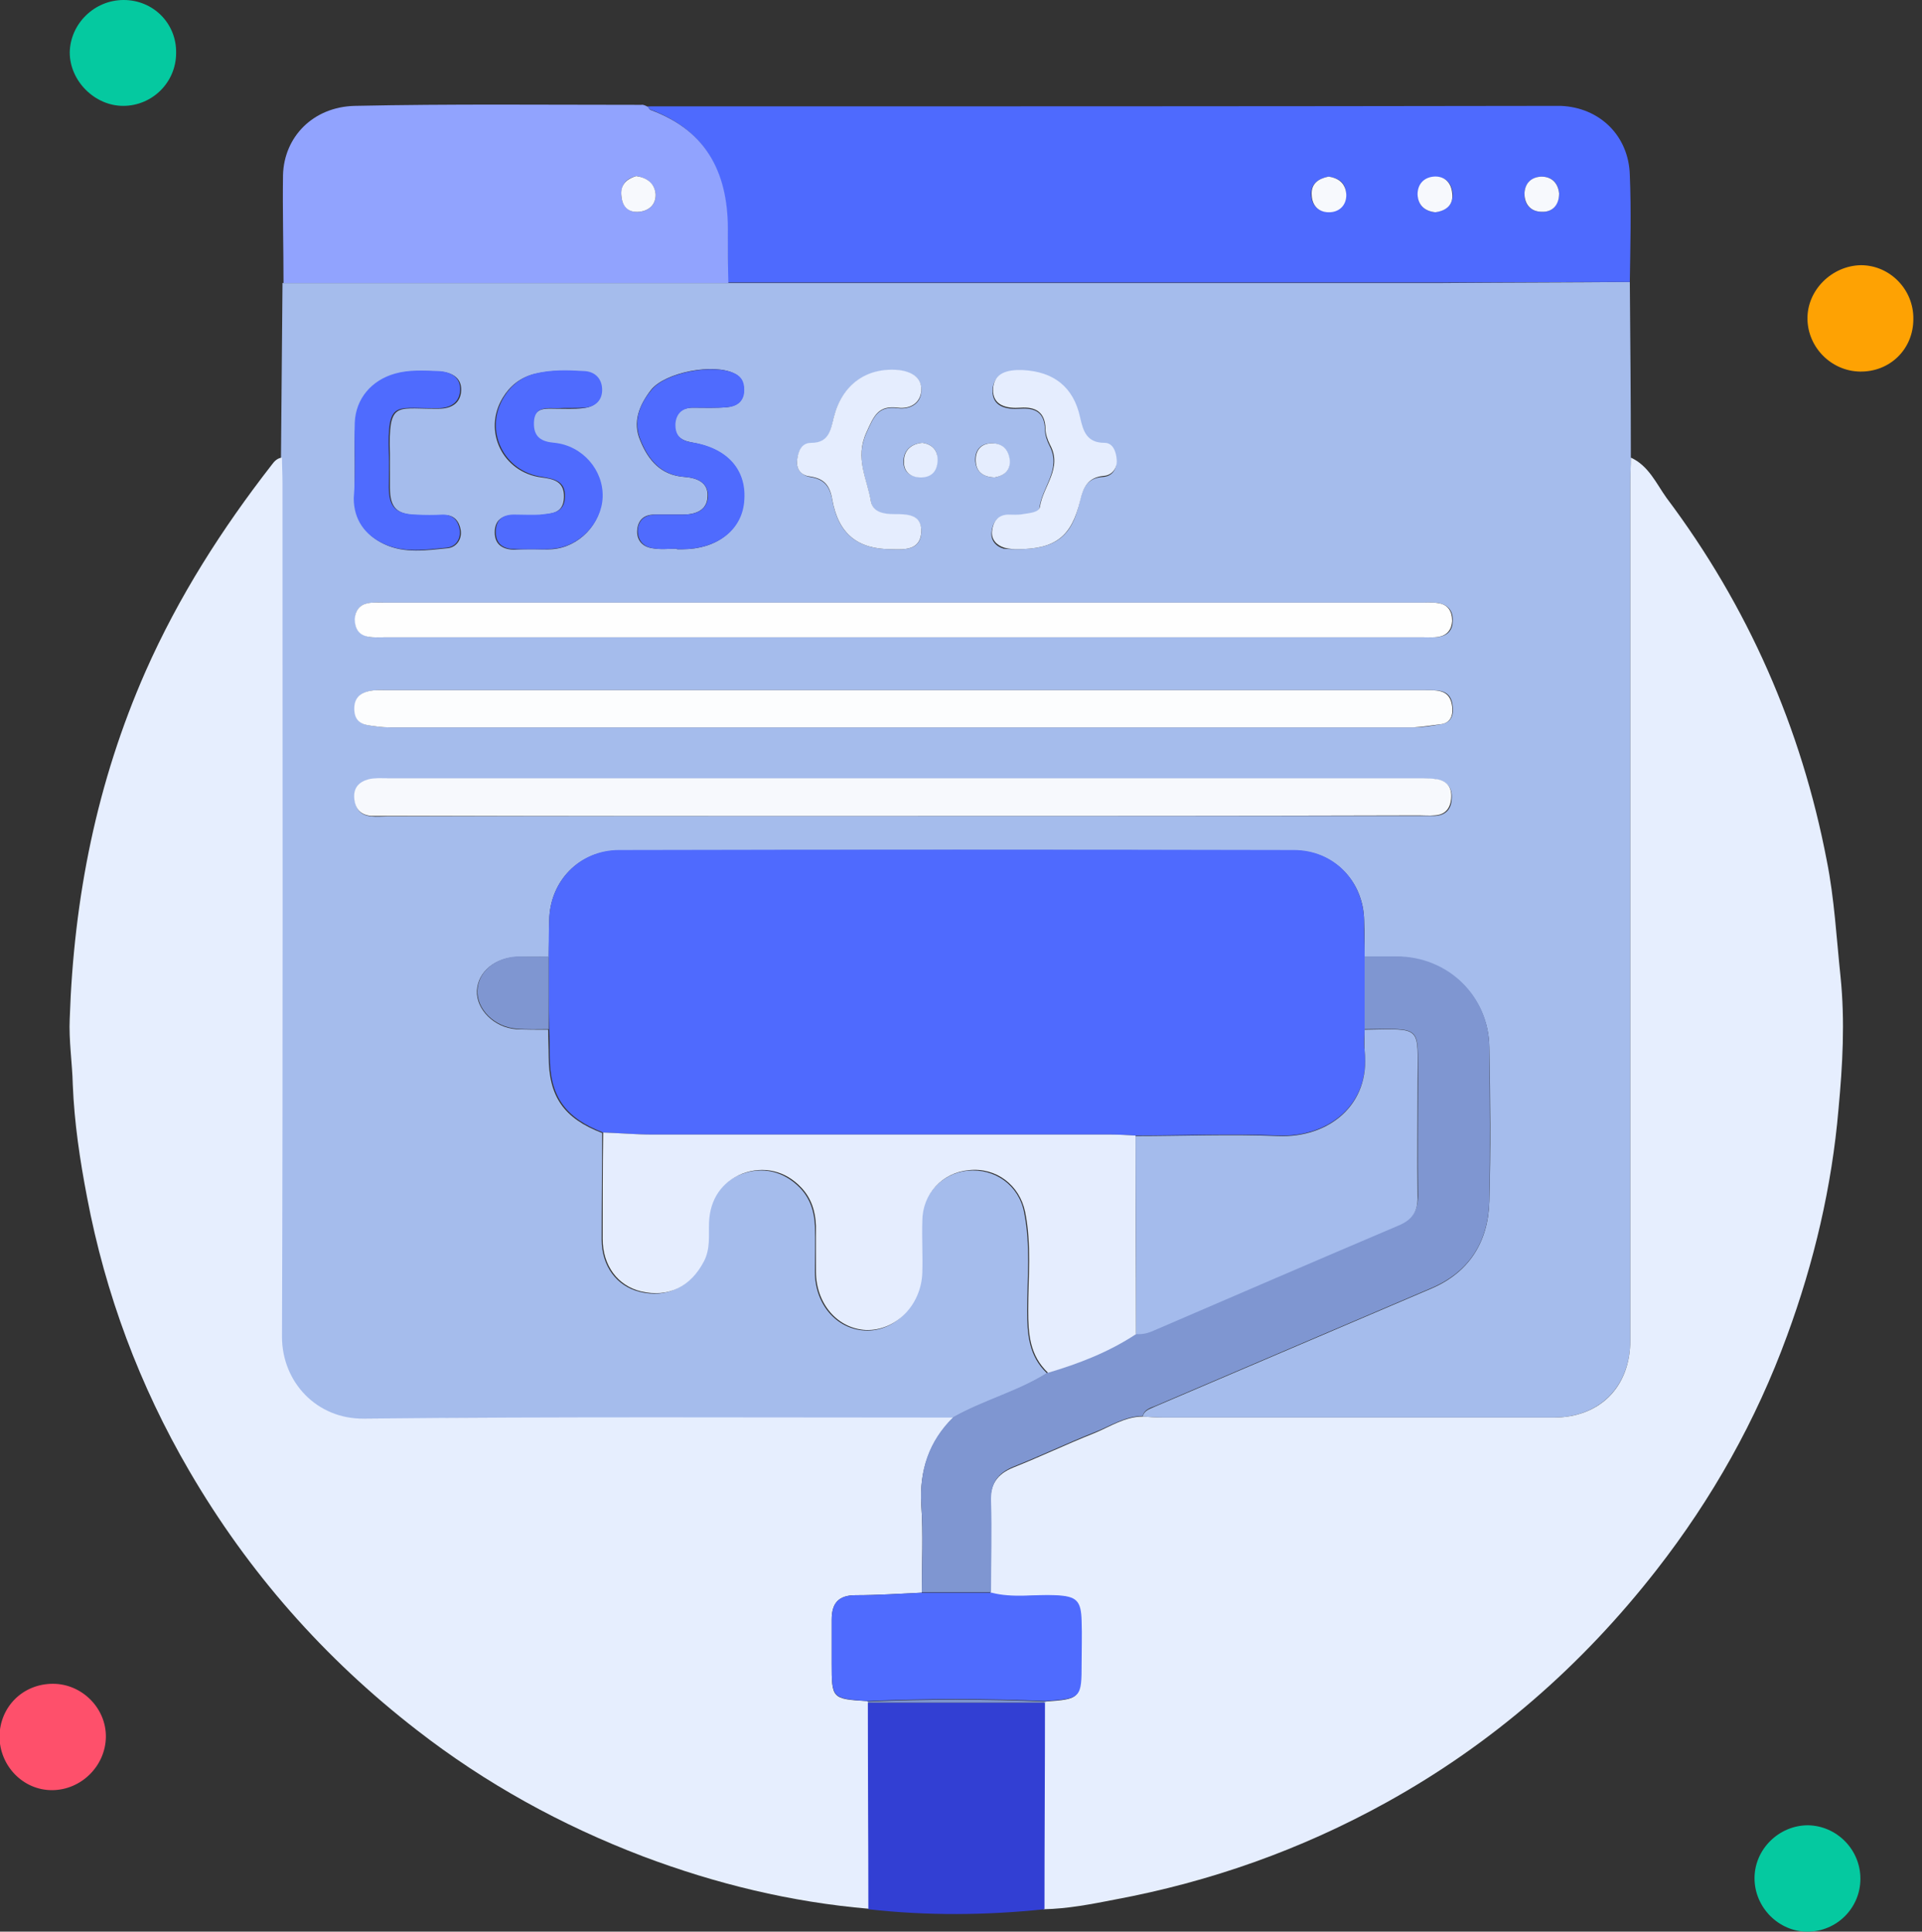 <svg width="199" height="200" viewBox="0 0 199 200" fill="none" xmlns="http://www.w3.org/2000/svg">
<rect x="0" y="0" width="199" height="200" fill="#333333" stroke="none"/>
<g clip-path="url(#clip0_1900_37930)">
<path d="M168.749 29.196C168.802 35.257 168.855 41.318 168.855 47.378C168.855 48.221 168.802 49.065 168.802 49.961C168.802 79.578 168.802 109.196 168.802 138.762C168.802 143.557 165.64 146.772 160.844 146.772C147.405 146.772 133.914 146.772 120.475 146.772C119.737 146.772 119.052 146.719 118.314 146.667C118.473 145.982 119.105 145.876 119.632 145.613C129.118 141.555 138.657 137.497 148.143 133.439C152.148 131.752 154.098 128.538 154.204 124.374C154.362 119.051 154.309 113.729 154.204 108.458C154.151 103.188 149.882 99.13 144.612 99.078C143.505 99.078 142.399 99.078 141.292 99.078C141.292 97.813 141.292 96.601 141.239 95.336C141.187 91.225 138.077 88.063 133.967 88.063C110.673 88.01 87.379 88.01 64.085 88.063C59.974 88.063 56.918 91.225 56.865 95.336C56.865 96.601 56.812 97.813 56.812 99.078C55.758 99.078 54.704 99.078 53.65 99.078C51.279 99.13 49.487 100.606 49.382 102.556C49.276 104.506 51.173 106.403 53.44 106.561C54.546 106.614 55.653 106.614 56.76 106.614C56.76 107.51 56.812 108.458 56.812 109.354C56.812 113.57 58.394 115.784 62.346 117.312C62.346 121.001 62.293 124.638 62.293 128.327C62.293 131.12 63.874 133.175 66.246 133.755C69.039 134.44 71.411 133.228 72.781 130.646C73.466 129.328 73.255 127.958 73.308 126.588C73.413 124.216 74.625 122.372 76.733 121.581C78.947 120.738 81.16 121.265 82.847 123.004C83.901 124.111 84.322 125.481 84.375 126.957C84.428 128.538 84.375 130.119 84.375 131.7C84.375 135.02 86.588 137.602 89.54 137.76C92.596 137.918 95.231 135.231 95.39 131.805C95.442 130.013 95.39 128.274 95.39 126.482C95.442 123.689 97.498 121.476 100.185 121.212C103.031 120.949 105.508 122.74 106.035 125.534C106.72 128.906 106.351 132.332 106.351 135.705C106.351 138.129 106.509 140.395 108.407 142.187C105.35 144.137 101.766 145.033 98.604 146.825C78.262 146.825 57.867 146.719 37.524 146.93C32.728 146.983 29.092 143.241 29.092 138.445C29.197 108.985 29.145 79.473 29.145 50.013C29.145 49.17 29.092 48.327 29.092 47.431C29.145 41.37 29.197 35.31 29.25 29.302C44.586 29.302 59.974 29.302 75.311 29.302C99.922 29.302 124.586 29.302 149.197 29.302C155.785 29.249 162.267 29.249 168.749 29.196ZM93.598 84.48C111.411 84.48 129.171 84.48 146.984 84.48C147.511 84.48 148.038 84.48 148.565 84.48C149.619 84.427 150.251 83.847 150.304 82.74C150.409 81.634 149.882 80.949 148.881 80.738C148.249 80.58 147.563 80.632 146.931 80.632C111.358 80.632 75.732 80.632 40.159 80.632C39.527 80.632 38.842 80.632 38.209 80.738C37.208 80.949 36.628 81.581 36.733 82.74C36.839 83.847 37.366 84.427 38.473 84.532C39 84.585 39.527 84.532 40.054 84.532C57.867 84.48 75.732 84.48 93.598 84.48ZM93.756 71.462C75.89 71.462 58.025 71.462 40.159 71.462C39.527 71.462 38.842 71.41 38.209 71.568C37.313 71.779 36.733 72.306 36.733 73.36C36.733 74.414 37.208 74.941 38.209 75.099C38.894 75.204 39.632 75.31 40.37 75.31C75.732 75.31 111.042 75.31 146.404 75.31C147.3 75.31 148.249 75.151 149.144 74.993C150.251 74.835 150.515 74.097 150.409 73.149C150.251 71.357 148.934 71.462 147.616 71.462C129.645 71.462 111.674 71.462 93.756 71.462ZM93.545 62.398C75.679 62.398 57.814 62.398 39.948 62.398C39.368 62.398 38.736 62.345 38.156 62.451C37.26 62.609 36.786 63.188 36.786 64.084C36.733 65.086 37.208 65.718 38.209 65.929C38.789 66.034 39.368 65.981 40.001 65.981C75.732 65.981 111.516 65.981 147.247 65.981C147.827 65.981 148.459 66.034 149.039 65.929C149.935 65.771 150.409 65.191 150.409 64.295C150.462 63.294 149.988 62.661 148.986 62.451C148.407 62.345 147.827 62.398 147.195 62.398C129.276 62.398 111.411 62.398 93.545 62.398ZM55.231 56.864C55.864 56.864 56.549 56.917 57.181 56.864C59.922 56.654 62.241 54.282 62.293 51.541C62.399 48.696 60.238 46.219 57.34 45.903C55.917 45.744 55.073 45.323 55.179 43.794C55.284 42.108 56.496 42.319 57.603 42.319C58.499 42.319 59.447 42.371 60.343 42.266C61.45 42.161 62.241 41.581 62.241 40.422C62.241 39.262 61.45 38.577 60.396 38.472C58.71 38.366 57.023 38.313 55.284 38.735C53.861 39.104 52.807 39.947 52.069 41.159C49.961 44.585 52.017 48.906 56.075 49.433C57.34 49.592 58.446 49.855 58.394 51.489C58.341 53.228 57.023 53.175 55.864 53.333C55.021 53.439 54.177 53.386 53.282 53.333C52.017 53.333 51.226 53.808 51.226 55.125C51.226 56.443 52.122 56.917 53.334 56.917C54.072 56.864 54.652 56.864 55.231 56.864ZM70.093 56.812V56.864C70.304 56.864 70.462 56.864 70.673 56.864C74.204 56.864 76.681 54.914 76.997 51.963C77.313 48.696 75.311 46.429 71.569 45.797C70.409 45.586 69.777 45.007 69.882 43.847C69.935 42.74 70.62 42.213 71.727 42.213C72.886 42.213 74.098 42.266 75.258 42.161C76.154 42.055 76.891 41.686 76.997 40.632C77.05 39.789 76.891 39.104 76.048 38.682C73.94 37.576 68.881 38.524 67.405 40.369C66.193 41.95 65.455 43.689 66.299 45.639C67.142 47.694 68.459 49.223 70.884 49.381C72.201 49.486 73.361 49.961 73.255 51.436C73.203 52.859 71.99 53.281 70.673 53.281C69.671 53.281 68.723 53.281 67.722 53.281C66.72 53.281 66.088 53.808 65.982 54.809C65.877 55.863 66.457 56.601 67.511 56.759C68.354 56.917 69.197 56.812 70.093 56.812ZM36.733 47.694C36.733 49.012 36.733 50.329 36.733 51.647C36.733 53.86 37.893 55.441 39.79 56.337C41.898 57.339 44.164 56.97 46.378 56.759C47.274 56.654 47.853 55.81 47.695 54.862C47.537 53.966 47.01 53.281 45.956 53.333C45.06 53.333 44.112 53.333 43.216 53.333C41.108 53.281 40.37 52.596 40.37 50.487C40.37 49.328 40.37 48.116 40.37 46.956C40.212 41.581 41.002 42.319 44.849 42.319C45.06 42.319 45.218 42.319 45.429 42.319C46.747 42.319 47.695 41.739 47.748 40.422C47.801 39.051 46.694 38.524 45.482 38.472C44.006 38.419 42.478 38.313 41.002 38.735C38.578 39.368 36.892 41.318 36.839 43.794C36.681 45.059 36.733 46.377 36.733 47.694ZM92.28 56.864C93.703 56.917 95.337 56.97 95.39 55.072C95.442 53.281 93.914 53.281 92.544 53.281C91.542 53.281 90.383 53.123 90.172 51.963C89.803 49.644 88.486 47.536 89.698 44.849C90.488 43.109 90.91 42.003 92.965 42.266C94.23 42.424 95.337 41.792 95.39 40.527C95.495 39.157 94.388 38.524 93.071 38.366C89.698 38.05 87.168 39.895 86.325 43.267C86.009 44.532 85.903 45.903 84.006 45.903C82.952 45.903 82.636 46.851 82.531 47.694C82.425 48.59 83.005 49.223 83.848 49.381C85.271 49.592 85.903 50.277 86.167 51.752C86.799 55.283 88.802 56.864 92.28 56.864ZM105.297 56.864C109.303 56.864 110.989 55.547 111.78 51.963C112.096 50.593 112.517 49.486 114.204 49.381C115.1 49.328 115.627 48.643 115.574 47.747C115.521 46.956 115.205 46.008 114.309 45.955C112.465 45.903 112.096 44.743 111.78 43.32C111.042 40.158 109.039 38.524 105.824 38.419C104.296 38.366 102.82 38.682 102.768 40.422C102.715 42.108 104.191 42.424 105.614 42.319C107.195 42.213 108.143 42.688 108.196 44.48C108.196 45.059 108.407 45.639 108.67 46.166C109.935 48.59 107.88 50.435 107.616 52.596C107.563 53.175 106.509 53.228 105.877 53.333C105.35 53.386 104.823 53.386 104.296 53.386C103.189 53.386 102.768 54.176 102.662 55.072C102.557 55.968 103.137 56.601 103.927 56.812C104.56 56.864 105.139 56.864 105.297 56.864ZM95.495 45.85C94.335 45.955 93.598 46.588 93.545 47.694C93.492 48.801 94.177 49.381 95.284 49.381C96.391 49.381 97.023 48.801 97.023 47.694C97.129 46.64 96.549 46.008 95.495 45.85ZM102.978 49.433C103.822 49.275 104.612 48.801 104.507 47.694C104.454 46.588 103.716 45.85 102.557 45.903C101.45 45.955 100.923 46.693 100.976 47.747C101.081 48.854 101.766 49.381 102.978 49.433Z" fill="#A5BCEC"/>
<path d="M29.196 47.378C29.196 48.221 29.249 49.065 29.249 49.961C29.249 79.42 29.302 108.933 29.196 138.393C29.196 143.136 32.833 146.93 37.628 146.878C57.971 146.667 78.366 146.772 98.709 146.772C96.179 149.302 95.178 152.306 95.389 155.837C95.6 158.841 95.441 161.845 95.441 164.901C93.175 165.007 90.856 165.165 88.59 165.165C86.798 165.165 86.113 166.008 86.113 167.694C86.113 169.223 86.113 170.698 86.113 172.227C86.113 175.863 86.113 175.916 89.802 176.127L89.908 176.232C89.908 183.347 89.96 190.514 89.96 197.629C81.897 196.943 74.097 195.046 66.561 192.2C58.129 188.986 50.277 184.664 43.162 179.13C33.571 171.7 25.718 162.793 19.605 152.306C14.44 143.452 10.909 133.966 9.012 123.953C8.274 120.105 7.694 116.258 7.536 112.306C7.484 110.04 7.115 107.773 7.22 105.455C7.642 92.965 10.013 81.001 15.072 69.513C18.498 61.766 22.978 54.756 28.142 48.116C28.406 47.747 28.722 47.431 29.196 47.378Z" fill="#E6EEFE"/>
<path d="M118.313 146.667C119.051 146.719 119.736 146.772 120.474 146.772C133.912 146.772 147.404 146.772 160.843 146.772C165.638 146.772 168.8 143.61 168.8 138.762C168.8 109.144 168.8 79.526 168.8 49.961C168.8 49.117 168.853 48.274 168.853 47.378C170.698 48.221 171.488 50.066 172.542 51.541C180.974 62.767 186.508 75.362 189.143 89.117C189.933 93.07 190.144 97.128 190.566 101.133C191.04 105.771 190.777 110.303 190.355 114.835C189.67 122.846 187.825 130.698 185.032 138.287C181.818 147.088 177.285 155.152 171.488 162.582C163.794 172.437 154.518 180.553 143.557 186.614C134.703 191.515 125.322 194.835 115.414 196.68C112.99 197.154 110.566 197.629 108.036 197.681C108.036 190.567 108.089 183.399 108.089 176.285L108.194 176.179C111.831 175.916 111.883 175.916 111.883 172.227C111.883 170.804 111.883 169.328 111.883 167.905C111.831 165.744 111.356 165.27 109.196 165.217C106.982 165.112 104.716 165.534 102.555 164.954C102.555 161.792 102.608 158.63 102.555 155.52C102.503 153.676 103.24 152.622 104.927 151.937C107.72 150.83 110.46 149.513 113.254 148.406C114.94 147.721 116.468 146.667 118.313 146.667Z" fill="#E6EEFE"/>
<path d="M168.748 29.196C162.266 29.196 155.731 29.249 149.249 29.249C124.637 29.249 99.973 29.249 75.362 29.249C75.362 27.563 75.309 25.823 75.309 24.137C75.415 18.129 73.254 13.544 67.299 11.331C67.193 11.278 67.141 11.12 67.035 11.014C98.498 11.014 129.96 11.014 161.37 10.962C161.423 10.962 161.475 10.962 161.581 10.962C165.639 11.12 168.643 14.071 168.748 18.129C168.906 21.871 168.801 25.56 168.748 29.196ZM148.616 21.976C149.776 21.765 150.461 21.186 150.408 20.026C150.303 18.867 149.565 18.235 148.458 18.34C147.457 18.445 146.772 19.078 146.824 20.184C146.824 21.291 147.562 21.871 148.616 21.976ZM161.423 20.026C161.317 18.92 160.685 18.287 159.578 18.287C158.577 18.34 157.892 18.972 157.839 20.026C157.786 21.186 158.524 21.924 159.631 21.924C160.685 21.976 161.37 21.291 161.423 20.026ZM137.549 18.287C136.495 18.498 135.704 19.025 135.757 20.184C135.81 21.291 136.548 21.976 137.654 21.924C138.656 21.871 139.341 21.238 139.341 20.132C139.394 19.025 138.708 18.445 137.549 18.287Z" fill="#4E6AFE"/>
<path d="M67.088 11.067C67.141 11.173 67.246 11.331 67.352 11.383C73.36 13.597 75.468 18.182 75.362 24.19C75.362 25.876 75.362 27.615 75.415 29.302C60.079 29.302 44.691 29.302 29.355 29.302C29.355 25.56 29.249 21.818 29.302 18.129C29.407 14.177 32.411 11.067 36.733 10.962C46.641 10.751 56.495 10.856 66.403 10.856C66.614 10.804 66.878 10.962 67.088 11.067ZM65.876 18.235C64.77 18.498 64.243 19.183 64.348 20.343C64.453 21.449 65.138 22.029 66.192 21.924C67.194 21.818 67.932 21.186 67.879 20.079C67.773 19.025 66.983 18.393 65.876 18.235Z" fill="#91A3FE"/>
<path d="M108.195 176.285C108.195 183.399 108.143 190.566 108.143 197.681C102.082 198.314 96.022 198.366 89.908 197.681C89.908 190.566 89.856 183.399 89.856 176.285C96.022 176.285 102.082 176.285 108.195 176.285Z" fill="#323FD3"/>
<path d="M192.622 194.519C192.622 197.576 190.145 200 187.141 200C184.137 200 181.66 197.47 181.66 194.466C181.66 191.462 184.19 188.985 187.194 188.985C190.198 189.038 192.622 191.515 192.622 194.519Z" fill="#05C9A0"/>
<path d="M12.807 0C15.864 0 18.288 2.424 18.235 5.481C18.235 8.538 15.758 10.962 12.754 10.962C9.803 10.962 7.221 8.379 7.221 5.428C7.273 2.477 9.75 0 12.807 0Z" fill="#05C9A0"/>
<path d="M198.103 33.044C198.103 36.153 195.679 38.524 192.57 38.472C189.618 38.419 187.194 35.995 187.141 33.044C187.089 30.04 189.671 27.51 192.675 27.457C195.679 27.457 198.156 29.987 198.103 33.044Z" fill="#FEA203"/>
<path d="M5.481 174.335C8.485 174.335 11.014 176.864 10.962 179.868C10.909 182.872 8.379 185.349 5.375 185.349C2.372 185.349 -0.053 182.819 -0.053 179.763C-3.34494e-05 176.706 2.372 174.335 5.481 174.335Z" fill="#FE506B"/>
<path d="M56.812 99.025C56.812 97.76 56.812 96.548 56.865 95.283C56.918 91.225 60.027 88.011 64.085 88.011C87.379 87.958 110.673 87.958 133.967 88.011C138.077 88.011 141.134 91.173 141.239 95.283C141.239 96.548 141.292 97.76 141.292 99.025C141.292 101.555 141.292 104.032 141.292 106.561C141.292 107.299 141.187 107.984 141.292 108.722C141.924 114.361 137.55 117.787 132.333 117.576C127.432 117.365 122.531 117.576 117.577 117.576C116.733 117.523 115.89 117.47 115.047 117.47C99.237 117.47 83.374 117.47 67.564 117.47C65.877 117.47 64.138 117.312 62.452 117.26C58.499 115.731 56.918 113.518 56.918 109.302C56.918 108.406 56.918 107.457 56.865 106.561C56.812 104.084 56.812 101.555 56.812 99.025Z" fill="#4F6AFE"/>
<path d="M141.291 106.561C141.291 104.032 141.291 101.555 141.291 99.025C142.398 99.025 143.505 99.025 144.611 99.025C149.881 99.025 154.15 103.083 154.203 108.406C154.256 113.729 154.308 119.051 154.203 124.321C154.097 128.538 152.148 131.7 148.142 133.386C138.656 137.444 129.117 141.502 119.631 145.56C119.104 145.771 118.472 145.929 118.314 146.614C116.469 146.614 114.941 147.668 113.307 148.3C110.514 149.407 107.773 150.725 104.98 151.831C103.294 152.516 102.556 153.57 102.609 155.415C102.714 158.577 102.609 161.739 102.609 164.848C100.237 164.848 97.866 164.848 95.441 164.848C95.441 161.845 95.599 158.788 95.389 155.784C95.178 152.2 96.179 149.196 98.709 146.719C101.871 144.928 105.454 144.032 108.511 142.082C111.726 141.133 114.783 139.921 117.628 138.076C118.314 138.076 118.893 137.971 119.526 137.655C127.958 134.018 136.39 130.382 144.822 126.798C146.192 126.219 146.825 125.375 146.825 123.794C146.772 119.789 146.825 115.784 146.825 111.779C146.772 106.14 147.352 106.509 141.291 106.561Z" fill="#7F96D1"/>
<path d="M117.629 138.129C114.836 139.974 111.726 141.186 108.512 142.134C106.615 140.343 106.456 138.129 106.456 135.652C106.456 132.279 106.825 128.854 106.14 125.481C105.56 122.688 103.136 120.843 100.29 121.159C97.55 121.423 95.495 123.636 95.495 126.429C95.442 128.221 95.547 129.96 95.495 131.752C95.389 135.178 92.701 137.813 89.645 137.707C86.694 137.549 84.48 134.967 84.48 131.647C84.48 130.066 84.48 128.485 84.48 126.904C84.427 125.428 84.006 124.058 82.952 122.951C81.318 121.212 79.052 120.685 76.838 121.528C74.731 122.372 73.518 124.163 73.413 126.535C73.36 127.905 73.571 129.275 72.886 130.593C71.516 133.228 69.197 134.387 66.351 133.702C63.98 133.122 62.398 131.067 62.398 128.274C62.398 124.585 62.398 120.949 62.451 117.26C64.138 117.312 65.877 117.47 67.563 117.47C83.373 117.47 99.236 117.47 115.047 117.47C115.89 117.47 116.733 117.523 117.576 117.576C117.576 124.427 117.629 131.278 117.629 138.129Z" fill="#E5EDFE"/>
<path d="M93.597 84.48C75.732 84.48 57.866 84.48 40 84.48C39.473 84.48 38.946 84.48 38.419 84.48C37.365 84.374 36.786 83.794 36.68 82.688C36.575 81.581 37.155 80.949 38.156 80.685C38.788 80.527 39.473 80.58 40.106 80.58C75.679 80.58 111.305 80.58 146.878 80.58C147.51 80.58 148.195 80.58 148.828 80.685C149.882 80.896 150.356 81.581 150.251 82.688C150.145 83.794 149.566 84.374 148.512 84.427C147.985 84.48 147.458 84.427 146.931 84.427C129.223 84.48 111.41 84.48 93.597 84.48Z" fill="#F7F9FD"/>
<path d="M93.755 71.462C111.673 71.462 129.644 71.462 147.562 71.462C148.88 71.462 150.145 71.41 150.356 73.149C150.461 74.097 150.197 74.888 149.091 74.993C148.195 75.099 147.299 75.257 146.35 75.31C110.988 75.31 75.678 75.31 40.316 75.31C39.578 75.31 38.893 75.204 38.155 75.099C37.154 74.941 36.68 74.414 36.68 73.36C36.68 72.306 37.259 71.779 38.155 71.568C38.788 71.41 39.473 71.462 40.105 71.462C58.024 71.462 75.889 71.462 93.755 71.462Z" fill="#FCFDFE"/>
<path d="M93.544 62.398C111.41 62.398 129.275 62.398 147.141 62.398C147.721 62.398 148.353 62.345 148.933 62.451C149.934 62.609 150.356 63.294 150.356 64.295C150.303 65.191 149.829 65.771 148.985 65.929C148.406 66.034 147.826 65.982 147.194 65.982C111.462 65.982 75.678 65.982 39.947 65.982C39.367 65.982 38.735 66.034 38.155 65.929C37.154 65.771 36.732 65.086 36.732 64.084C36.785 63.188 37.259 62.609 38.103 62.451C38.682 62.345 39.262 62.398 39.895 62.398C57.76 62.398 75.678 62.398 93.544 62.398Z" fill="#FEFEFE"/>
<path d="M55.23 56.864C54.65 56.864 54.071 56.864 53.438 56.864C52.226 56.864 51.33 56.443 51.33 55.072C51.33 53.755 52.121 53.228 53.385 53.281C54.229 53.281 55.124 53.333 55.968 53.281C57.127 53.123 58.445 53.175 58.497 51.436C58.55 49.802 57.391 49.592 56.179 49.381C52.121 48.854 50.065 44.532 52.173 41.107C52.911 39.895 53.965 39.051 55.388 38.682C57.075 38.261 58.761 38.314 60.5 38.419C61.607 38.472 62.345 39.209 62.345 40.369C62.345 41.528 61.554 42.161 60.447 42.214C59.551 42.266 58.603 42.214 57.707 42.266C56.6 42.266 55.335 42.055 55.283 43.742C55.23 45.27 56.073 45.744 57.443 45.85C60.342 46.166 62.503 48.696 62.397 51.489C62.292 54.177 59.973 56.601 57.285 56.812C56.547 56.917 55.915 56.864 55.23 56.864Z" fill="#4F6BFE"/>
<path d="M70.092 56.812C69.249 56.812 68.353 56.917 67.563 56.759C66.509 56.601 65.981 55.81 66.034 54.809C66.14 53.808 66.772 53.333 67.773 53.281C68.775 53.281 69.723 53.281 70.725 53.281C72.042 53.281 73.202 52.859 73.307 51.436C73.36 49.961 72.2 49.486 70.935 49.381C68.511 49.223 67.194 47.694 66.35 45.639C65.507 43.636 66.192 41.897 67.457 40.369C68.933 38.524 73.992 37.629 76.1 38.682C76.943 39.104 77.101 39.789 77.049 40.632C76.943 41.687 76.153 42.108 75.31 42.161C74.15 42.266 72.938 42.214 71.779 42.214C70.725 42.214 70.04 42.74 69.934 43.847C69.881 45.059 70.461 45.639 71.621 45.797C75.362 46.377 77.365 48.696 77.049 51.963C76.785 54.914 74.256 56.812 70.725 56.864C70.514 56.864 70.356 56.864 70.145 56.864C70.092 56.864 70.092 56.812 70.092 56.812Z" fill="#4F6BFE"/>
<path d="M36.732 47.694C36.732 46.377 36.68 45.059 36.732 43.742C36.838 41.265 38.471 39.368 40.896 38.682C42.371 38.261 43.9 38.366 45.375 38.419C46.587 38.472 47.694 38.999 47.641 40.369C47.589 41.687 46.64 42.266 45.323 42.266C45.112 42.266 44.954 42.266 44.743 42.266C40.896 42.266 40.105 41.528 40.263 46.904C40.316 48.063 40.263 49.275 40.263 50.435C40.263 52.543 41.001 53.228 43.109 53.281C44.005 53.333 44.954 53.333 45.85 53.281C46.904 53.281 47.431 53.913 47.589 54.809C47.747 55.758 47.22 56.601 46.271 56.706C44.058 56.917 41.792 57.286 39.684 56.285C37.786 55.389 36.627 53.808 36.627 51.594C36.732 50.329 36.732 49.012 36.732 47.694Z" fill="#4F6BFE"/>
<path d="M92.279 56.864C88.8 56.864 86.798 55.283 86.165 51.7C85.902 50.171 85.269 49.539 83.847 49.328C82.951 49.223 82.424 48.59 82.529 47.642C82.634 46.746 82.951 45.85 84.005 45.85C85.849 45.85 86.007 44.48 86.323 43.215C87.167 39.842 89.696 37.997 93.069 38.313C94.387 38.472 95.493 39.104 95.388 40.474C95.283 41.739 94.229 42.371 92.964 42.213C90.908 41.95 90.487 43.057 89.696 44.796C88.484 47.483 89.802 49.592 90.171 51.91C90.381 53.07 91.594 53.228 92.542 53.228C93.912 53.228 95.441 53.228 95.388 55.02C95.335 56.97 93.702 56.917 92.279 56.864Z" fill="#E5EDFE"/>
<path d="M105.297 56.864C105.139 56.864 104.559 56.864 103.979 56.706C103.136 56.443 102.609 55.81 102.715 54.967C102.82 54.071 103.242 53.333 104.348 53.281C104.875 53.281 105.402 53.333 105.929 53.228C106.562 53.123 107.563 53.07 107.668 52.49C107.985 50.329 110.04 48.485 108.722 46.061C108.459 45.534 108.248 44.954 108.248 44.374C108.195 42.635 107.194 42.108 105.666 42.213C104.243 42.319 102.767 42.003 102.82 40.316C102.873 38.577 104.348 38.261 105.877 38.313C109.091 38.472 111.147 40.053 111.832 43.215C112.148 44.638 112.517 45.85 114.361 45.85C115.257 45.85 115.574 46.798 115.626 47.642C115.679 48.538 115.099 49.223 114.256 49.275C112.622 49.433 112.148 50.487 111.832 51.858C110.936 55.547 109.302 56.864 105.297 56.864Z" fill="#E5EDFE"/>
<path d="M56.812 99.025C56.812 101.555 56.812 104.032 56.812 106.561C55.705 106.561 54.599 106.614 53.492 106.509C51.226 106.35 49.328 104.506 49.434 102.503C49.539 100.553 51.331 99.078 53.703 99.025C54.704 99.025 55.758 99.078 56.812 99.025Z" fill="#7F96D1"/>
<path d="M95.494 45.85C96.548 46.008 97.127 46.64 97.075 47.747C97.022 48.854 96.389 49.434 95.335 49.434C94.281 49.434 93.544 48.854 93.596 47.747C93.596 46.588 94.387 45.955 95.494 45.85Z" fill="#E5EDFE"/>
<path d="M102.977 49.434C101.765 49.381 101.08 48.854 101.027 47.747C100.974 46.693 101.501 45.955 102.608 45.903C103.767 45.85 104.453 46.535 104.558 47.694C104.611 48.801 103.873 49.275 102.977 49.434Z" fill="#E5EDFE"/>
<path d="M95.494 164.901C97.866 164.901 100.237 164.901 102.661 164.901C104.875 165.481 107.088 165.059 109.302 165.165C111.462 165.27 111.937 165.692 111.989 167.852C112.042 169.275 111.989 170.751 111.989 172.174C111.989 175.81 111.937 175.863 108.3 176.126C102.134 175.863 95.968 175.863 89.802 176.126C86.166 175.863 86.113 175.863 86.113 172.227C86.113 170.698 86.113 169.223 86.113 167.694C86.113 166.008 86.798 165.165 88.59 165.165C90.909 165.165 93.175 165.007 95.494 164.901Z" fill="#4F6BFE"/>
<path d="M89.803 176.179C95.969 175.916 102.135 175.916 108.301 176.179L108.195 176.285C102.082 176.285 96.022 176.285 89.908 176.285L89.803 176.179Z" fill="#7F96D1"/>
<path d="M148.616 21.976C147.562 21.871 146.824 21.291 146.771 20.132C146.771 19.078 147.404 18.393 148.405 18.287C149.512 18.182 150.25 18.867 150.355 19.974C150.513 21.186 149.775 21.818 148.616 21.976Z" fill="#F7F9FD"/>
<path d="M161.424 20.026C161.424 21.291 160.686 21.976 159.632 21.924C158.525 21.924 157.84 21.186 157.84 20.026C157.893 18.972 158.525 18.34 159.579 18.287C160.686 18.287 161.318 18.972 161.424 20.026Z" fill="#F7F9FD"/>
<path d="M137.549 18.287C138.656 18.445 139.341 19.025 139.394 20.184C139.394 21.238 138.709 21.924 137.707 21.976C136.601 22.029 135.863 21.344 135.81 20.237C135.705 19.025 136.495 18.498 137.549 18.287Z" fill="#F7F9FD"/>
<path d="M65.876 18.235C66.983 18.393 67.773 18.972 67.879 20.079C67.932 21.186 67.194 21.818 66.192 21.924C65.138 22.029 64.453 21.502 64.348 20.343C64.19 19.236 64.769 18.551 65.876 18.235Z" fill="#F7F9FD"/>
<path d="M117.629 138.129C117.629 131.278 117.576 124.427 117.576 117.628C122.477 117.628 127.431 117.418 132.332 117.628C137.55 117.839 141.924 114.414 141.292 108.775C141.239 108.09 141.292 107.352 141.292 106.614C147.352 106.509 146.772 106.192 146.772 111.884C146.772 115.889 146.72 119.895 146.772 123.9C146.825 125.428 146.193 126.324 144.77 126.904C136.338 130.488 127.906 134.124 119.473 137.76C118.894 138.024 118.314 138.182 117.629 138.129Z" fill="#A4BBEC"/>
</g>
<defs>
<clipPath id="clip0_1900_37930">
<rect width="198.103" height="200" fill="white"/>
</clipPath>
</defs>
</svg>
